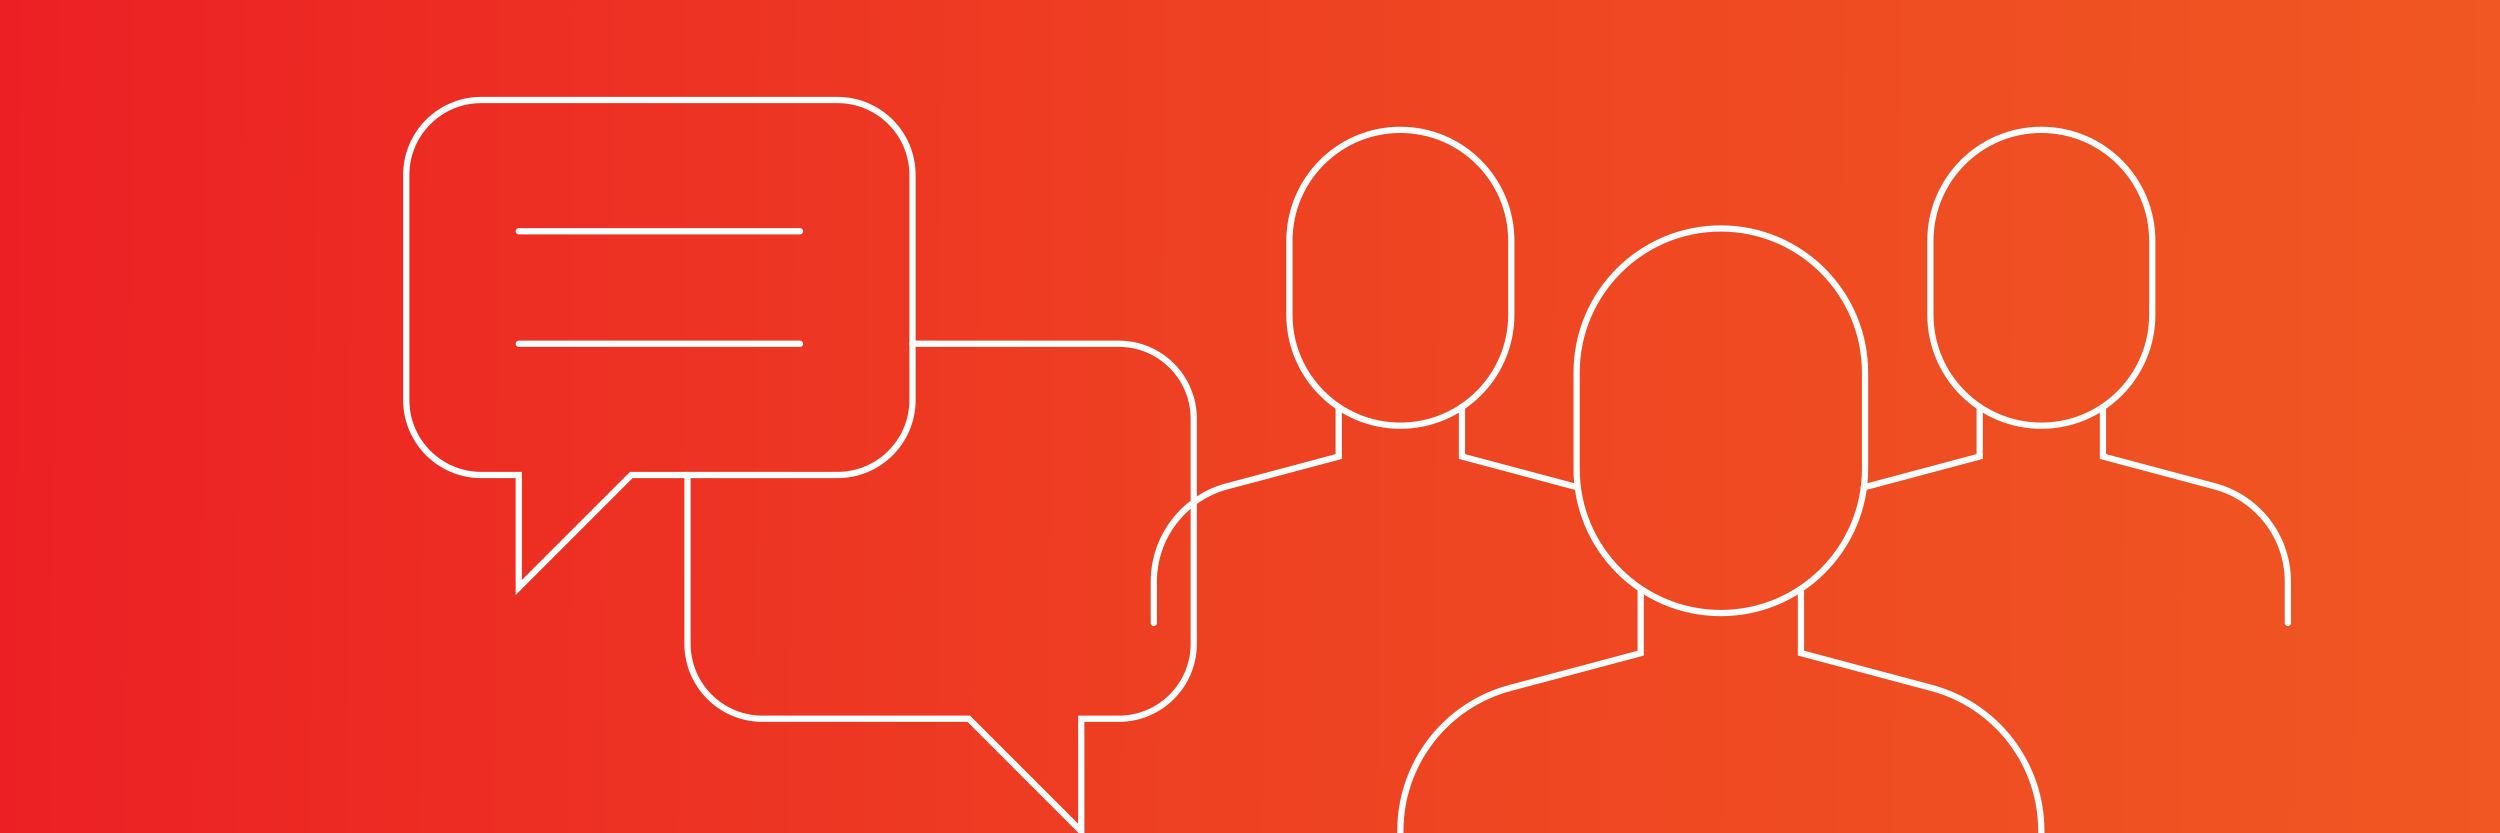 <svg width="600" height="200" viewBox="0 0 600 200" fill="none" xmlns="http://www.w3.org/2000/svg">
<rect x="0" y="0" width="600" height="200" fill="#333333" stroke="none"/>
<g clip-path="url(#clip0_2407_11265)">
<rect width="600" height="200" fill="white"/>
<rect width="600" height="200" fill="url(#paint0_linear_2407_11265)"/>
<path d="M447.612 89.446C447.612 70.33 432.115 54.833 412.999 54.833C393.883 54.833 378.387 70.33 378.387 89.446V112.521C378.387 131.637 393.883 147.133 412.999 147.133C432.115 147.133 447.612 131.637 447.612 112.521V89.446Z" stroke="white" stroke-width="1.5" stroke-miterlimit="10" stroke-linecap="round"/>
<path d="M393.771 141.365V156.748L362.437 165.104C346.897 169.248 336.084 183.322 336.084 199.405V208.667M489.917 208.667V199.405C489.917 183.322 479.105 169.248 463.564 165.104L432.23 156.748V141.365" stroke="white" stroke-width="1.5" stroke-linecap="round"/>
<path d="M362.709 57.792C362.709 43.087 350.789 31.167 336.084 31.167C321.379 31.167 309.459 43.087 309.459 57.792V75.542C309.459 90.246 321.379 102.167 336.084 102.167C350.789 102.167 362.709 90.246 362.709 75.542V57.792Z" stroke="white" stroke-width="1.5" stroke-miterlimit="10" stroke-linecap="round"/>
<path d="M321.291 97.729V109.563L294.485 116.711C284.125 119.474 276.916 128.856 276.916 139.578V149.5M350.874 97.729V109.563L378.609 116.958" stroke="white" stroke-width="1.5" stroke-linecap="round"/>
<path d="M516.543 57.792C516.543 43.087 504.623 31.167 489.918 31.167C475.213 31.167 463.293 43.087 463.293 57.792V75.542C463.293 90.246 475.213 102.167 489.918 102.167C504.623 102.167 516.543 90.246 516.543 75.542V57.792Z" stroke="white" stroke-width="1.5" stroke-miterlimit="10" stroke-linecap="round"/>
<path d="M475.126 97.729V109.563L447.299 116.981M549.084 149.5V139.578C549.084 128.856 541.876 119.474 531.515 116.711L504.709 109.563V97.729" stroke="white" stroke-width="1.5" stroke-linecap="round"/>
<path d="M124.5 55.5H192" stroke="white" stroke-width="1.5" stroke-miterlimit="10" stroke-linecap="round"/>
<path d="M124.5 82.5H192" stroke="white" stroke-width="1.5" stroke-miterlimit="10" stroke-linecap="round"/>
<path d="M201 24H115.5C105.555 24 97.5 32.055 97.5 42V96C97.5 105.945 105.555 114 115.5 114H124.5V141L151.5 114H201C210.945 114 219 105.945 219 96V42C219 32.055 210.945 24 201 24Z" stroke="white" stroke-width="1.5" stroke-miterlimit="10" stroke-linecap="round"/>
<path d="M219 82.5H268.5C278.445 82.5 286.5 90.555 286.5 100.5V154.5C286.5 164.445 278.445 172.5 268.5 172.5H259.5V199.5L232.5 172.5H183C173.055 172.5 165 164.445 165 154.5V114" stroke="white" stroke-width="1.5" stroke-miterlimit="10" stroke-linecap="round"/>
</g>
<defs>
<linearGradient id="paint0_linear_2407_11265" x1="2.70177e-06" y1="85" x2="600" y2="90" gradientUnits="userSpaceOnUse">
<stop stop-color="#EC2024"/>
<stop offset="0.472" stop-color="#EE4022"/>
<stop offset="1" stop-color="#F05722"/>
</linearGradient>
<clipPath id="clip0_2407_11265">
<rect width="600" height="200" fill="white"/>
</clipPath>
</defs>
</svg>
